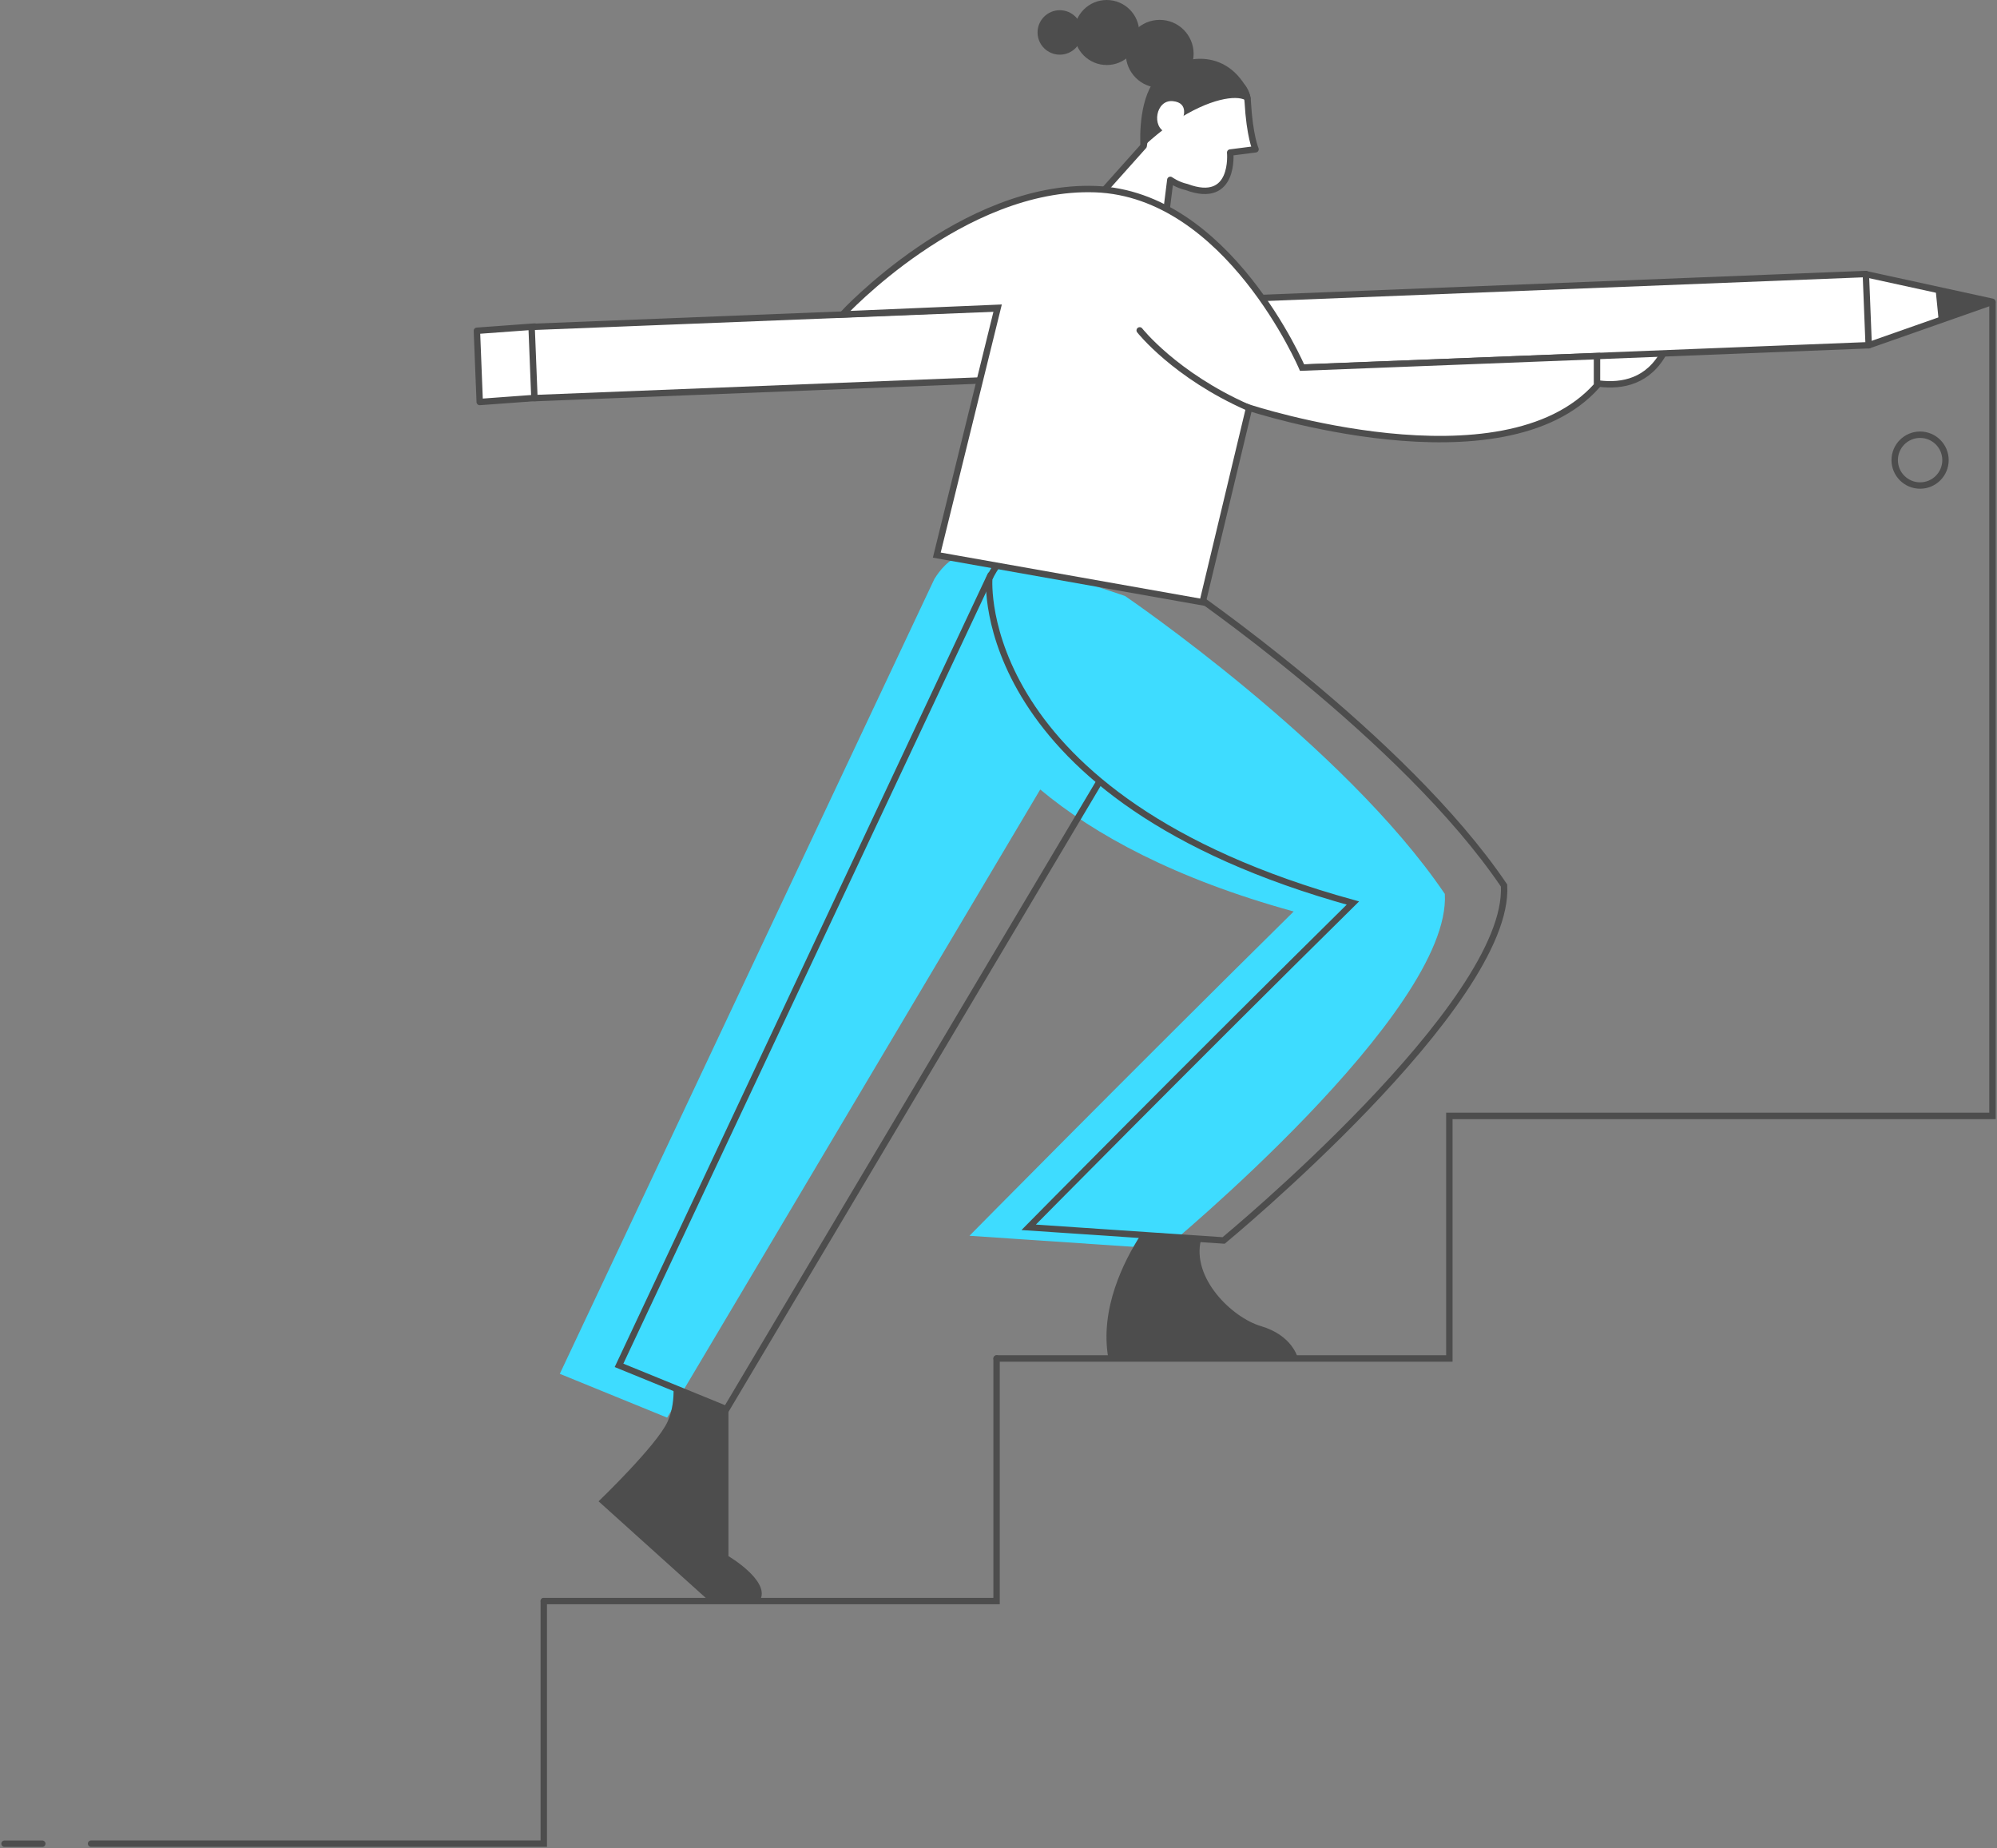 <svg width="442" height="409" viewBox="0 0 442 409" fill="none" xmlns="http://www.w3.org/2000/svg">
<rect x="0" y="0" width="442" height="409" fill="#808080" stroke="none"/>
<path d="M319.79 197.822C297.486 164.851 248.999 131.881 248.999 131.881C248.999 131.881 217.968 121.214 213.119 122.668C210.014 123.599 207.91 126.314 206.793 128.151L123.903 304.009L147.662 313.706L230.236 174.706C242.177 184.668 259.935 194.42 286.334 201.702C249.968 237.582 214.573 273.462 214.573 273.462L257.727 276.372C257.727 276.371 321.245 224.005 319.79 197.822Z" fill="#3EDCFF"/>
<path d="M412.98 60.673L440.99 66.785L413.603 76.404" fill="white"/>
<path d="M412.98 60.673L440.99 66.785L413.603 76.404" stroke="#4D4D4D" stroke-width="1.417" stroke-miterlimit="10" stroke-linecap="round" stroke-linejoin="round"/>
<path d="M119.007 88.017L106.177 88.957L105.553 73.196L118.383 72.257" fill="white"/>
<path d="M119.007 88.017L106.177 88.957L105.553 73.196L118.383 72.257" stroke="#4D4D4D" stroke-width="1.417" stroke-miterlimit="10" stroke-linecap="round" stroke-linejoin="round"/>
<path d="M243.18 173.248L160.767 311.834L137.009 302.136L219.242 127.268" stroke="#4D4D4D" stroke-width="1.417" stroke-miterlimit="10" stroke-linecap="round"/>
<path d="M344.818 82.014C344.818 82.014 361.403 91.117 368.386 77.774C353.423 75.654 347.811 74.157 346.315 74.781C344.818 75.404 344.818 82.014 344.818 82.014Z" fill="white" stroke="#4D4D4D" stroke-width="1.417" stroke-miterlimit="10" stroke-linecap="round" stroke-linejoin="round"/>
<path d="M412.974 60.637L117.661 72.34L118.286 88.101L413.598 76.397L412.974 60.637Z" fill="white" stroke="#4D4D4D" stroke-width="1.417" stroke-miterlimit="10" stroke-linecap="round" stroke-linejoin="round"/>
<path d="M241.03 45.85L253.126 32.314C253.126 32.314 254.71 20.507 259.605 18.347C264.5 16.186 275.732 14.891 276.165 22.523C276.597 30.155 277.893 33.035 277.893 33.035L272.277 33.755C272.277 33.755 273.428 45.419 262.629 41.387C260.613 40.955 259.029 39.803 259.029 39.803L257.733 50.17L241.03 45.85Z" fill="white" stroke="#4D4D4D" stroke-width="1.417" stroke-miterlimit="10" stroke-linecap="round" stroke-linejoin="round"/>
<path d="M20.155 407.976H120.354V354.297" stroke="#4D4D4D" stroke-width="1.417" stroke-miterlimit="10" stroke-linecap="round"/>
<path d="M120.373 354.292H220.573V300.614" stroke="#4D4D4D" stroke-width="1.417" stroke-miterlimit="10" stroke-linecap="round"/>
<path d="M220.588 300.614H320.788V246.936H441V67.007" stroke="#4D4D4D" stroke-width="1.417" stroke-miterlimit="10" stroke-linecap="round"/>
<path d="M218.95 128.069C218.95 128.069 215.072 176.555 299.438 199.829C263.073 235.709 227.678 271.59 227.678 271.59L270.831 274.499C270.831 274.499 334.349 222.133 332.894 195.95C310.59 162.98 262.104 130.008 262.104 130.008C262.104 130.008 231.072 119.341 226.224 120.795C221.375 122.25 218.95 128.069 218.95 128.069Z" stroke="#4D4D4D" stroke-width="1.417" stroke-miterlimit="10" stroke-linecap="round"/>
<path d="M207.341 122.837L266.176 133.267L276.481 90.229C276.481 90.229 332.659 108.725 353.466 85.317C353.466 81.155 353.466 78.801 353.466 78.801L288.184 81.34C288.184 81.34 271.799 42.894 242.409 41.854C213.019 40.813 186.49 69.578 186.49 69.578L220.822 68.123L207.341 122.837Z" fill="white" stroke="#4D4D4D" stroke-width="1.417" stroke-miterlimit="10" stroke-linecap="round"/>
<path d="M252.448 32.956C252.448 32.956 251.66 23.996 255.028 18.549C258.397 13.102 269.077 9.662 275.027 18.048C277.034 20.915 277.535 23.209 275.6 22.134C273.665 21.059 267.83 21.639 259.804 26.99C256.533 29.145 252.448 32.956 252.448 32.956Z" fill="#4D4D4D"/>
<path d="M261.735 26.395C261.735 26.395 263.37 22.754 259.58 22.382C255.79 22.011 254.823 28.179 258.094 29.294C261.364 30.408 261.735 26.395 261.735 26.395Z" fill="white"/>
<path d="M256.681 19.409C260.827 19.409 264.187 16.048 264.187 11.903C264.187 7.757 260.827 4.396 256.681 4.396C252.535 4.396 249.175 7.757 249.175 11.903C249.175 16.048 252.535 19.409 256.681 19.409Z" fill="#4D4D4D"/>
<path d="M244.957 14.388C248.93 14.388 252.151 11.167 252.151 7.194C252.151 3.221 248.93 0 244.957 0C240.984 0 237.763 3.221 237.763 7.194C237.763 11.167 240.984 14.388 244.957 14.388Z" fill="#4D4D4D"/>
<path d="M234.564 12.099C237.281 12.099 239.483 9.896 239.483 7.18C239.483 4.463 237.281 2.26 234.564 2.26C231.847 2.26 229.645 4.463 229.645 7.18C229.645 9.896 231.847 12.099 234.564 12.099Z" fill="#4D4D4D"/>
<path d="M252.25 73.108C252.25 73.108 260.035 83.021 276.186 90.159" stroke="#4D4D4D" stroke-width="1.417" stroke-miterlimit="10" stroke-linecap="round"/>
<path d="M428.408 64.028L429.058 70.548L439.798 66.637L428.408 64.028Z" fill="#4D4D4D"/>
<path d="M424.979 107.44C428.083 107.44 430.6 104.923 430.6 101.819C430.6 98.714 428.083 96.198 424.979 96.198C421.874 96.198 419.357 98.714 419.357 101.819C419.357 104.923 421.874 107.44 424.979 107.44Z" stroke="#4D4D4D" stroke-width="1.417" stroke-miterlimit="10" stroke-linecap="round"/>
<path d="M161.231 344.355V311.155L160.741 312.095L149.076 307.181C149.133 309.36 148.896 312.069 147.78 314.55C145.406 319.825 132.481 332.222 132.481 332.222L156.484 353.85C157.532 353.85 160.553 353.85 168.353 353.85C170.199 349.63 161.231 344.355 161.231 344.355Z" fill="#4D4D4D"/>
<path d="M279.077 293.449C272.66 291.547 263.681 282.796 265.821 274.33L252.437 273.324C248.738 279.076 243.355 289.699 245.316 300.571C259.031 300.571 287.254 300.571 287.254 300.571C287.254 300.571 286.199 295.558 279.077 293.449Z" fill="#4D4D4D"/>
<path d="M9.362 407.987H1" stroke="#4D4D4D" stroke-width="1.417" stroke-miterlimit="10" stroke-linecap="round"/>
</svg>
